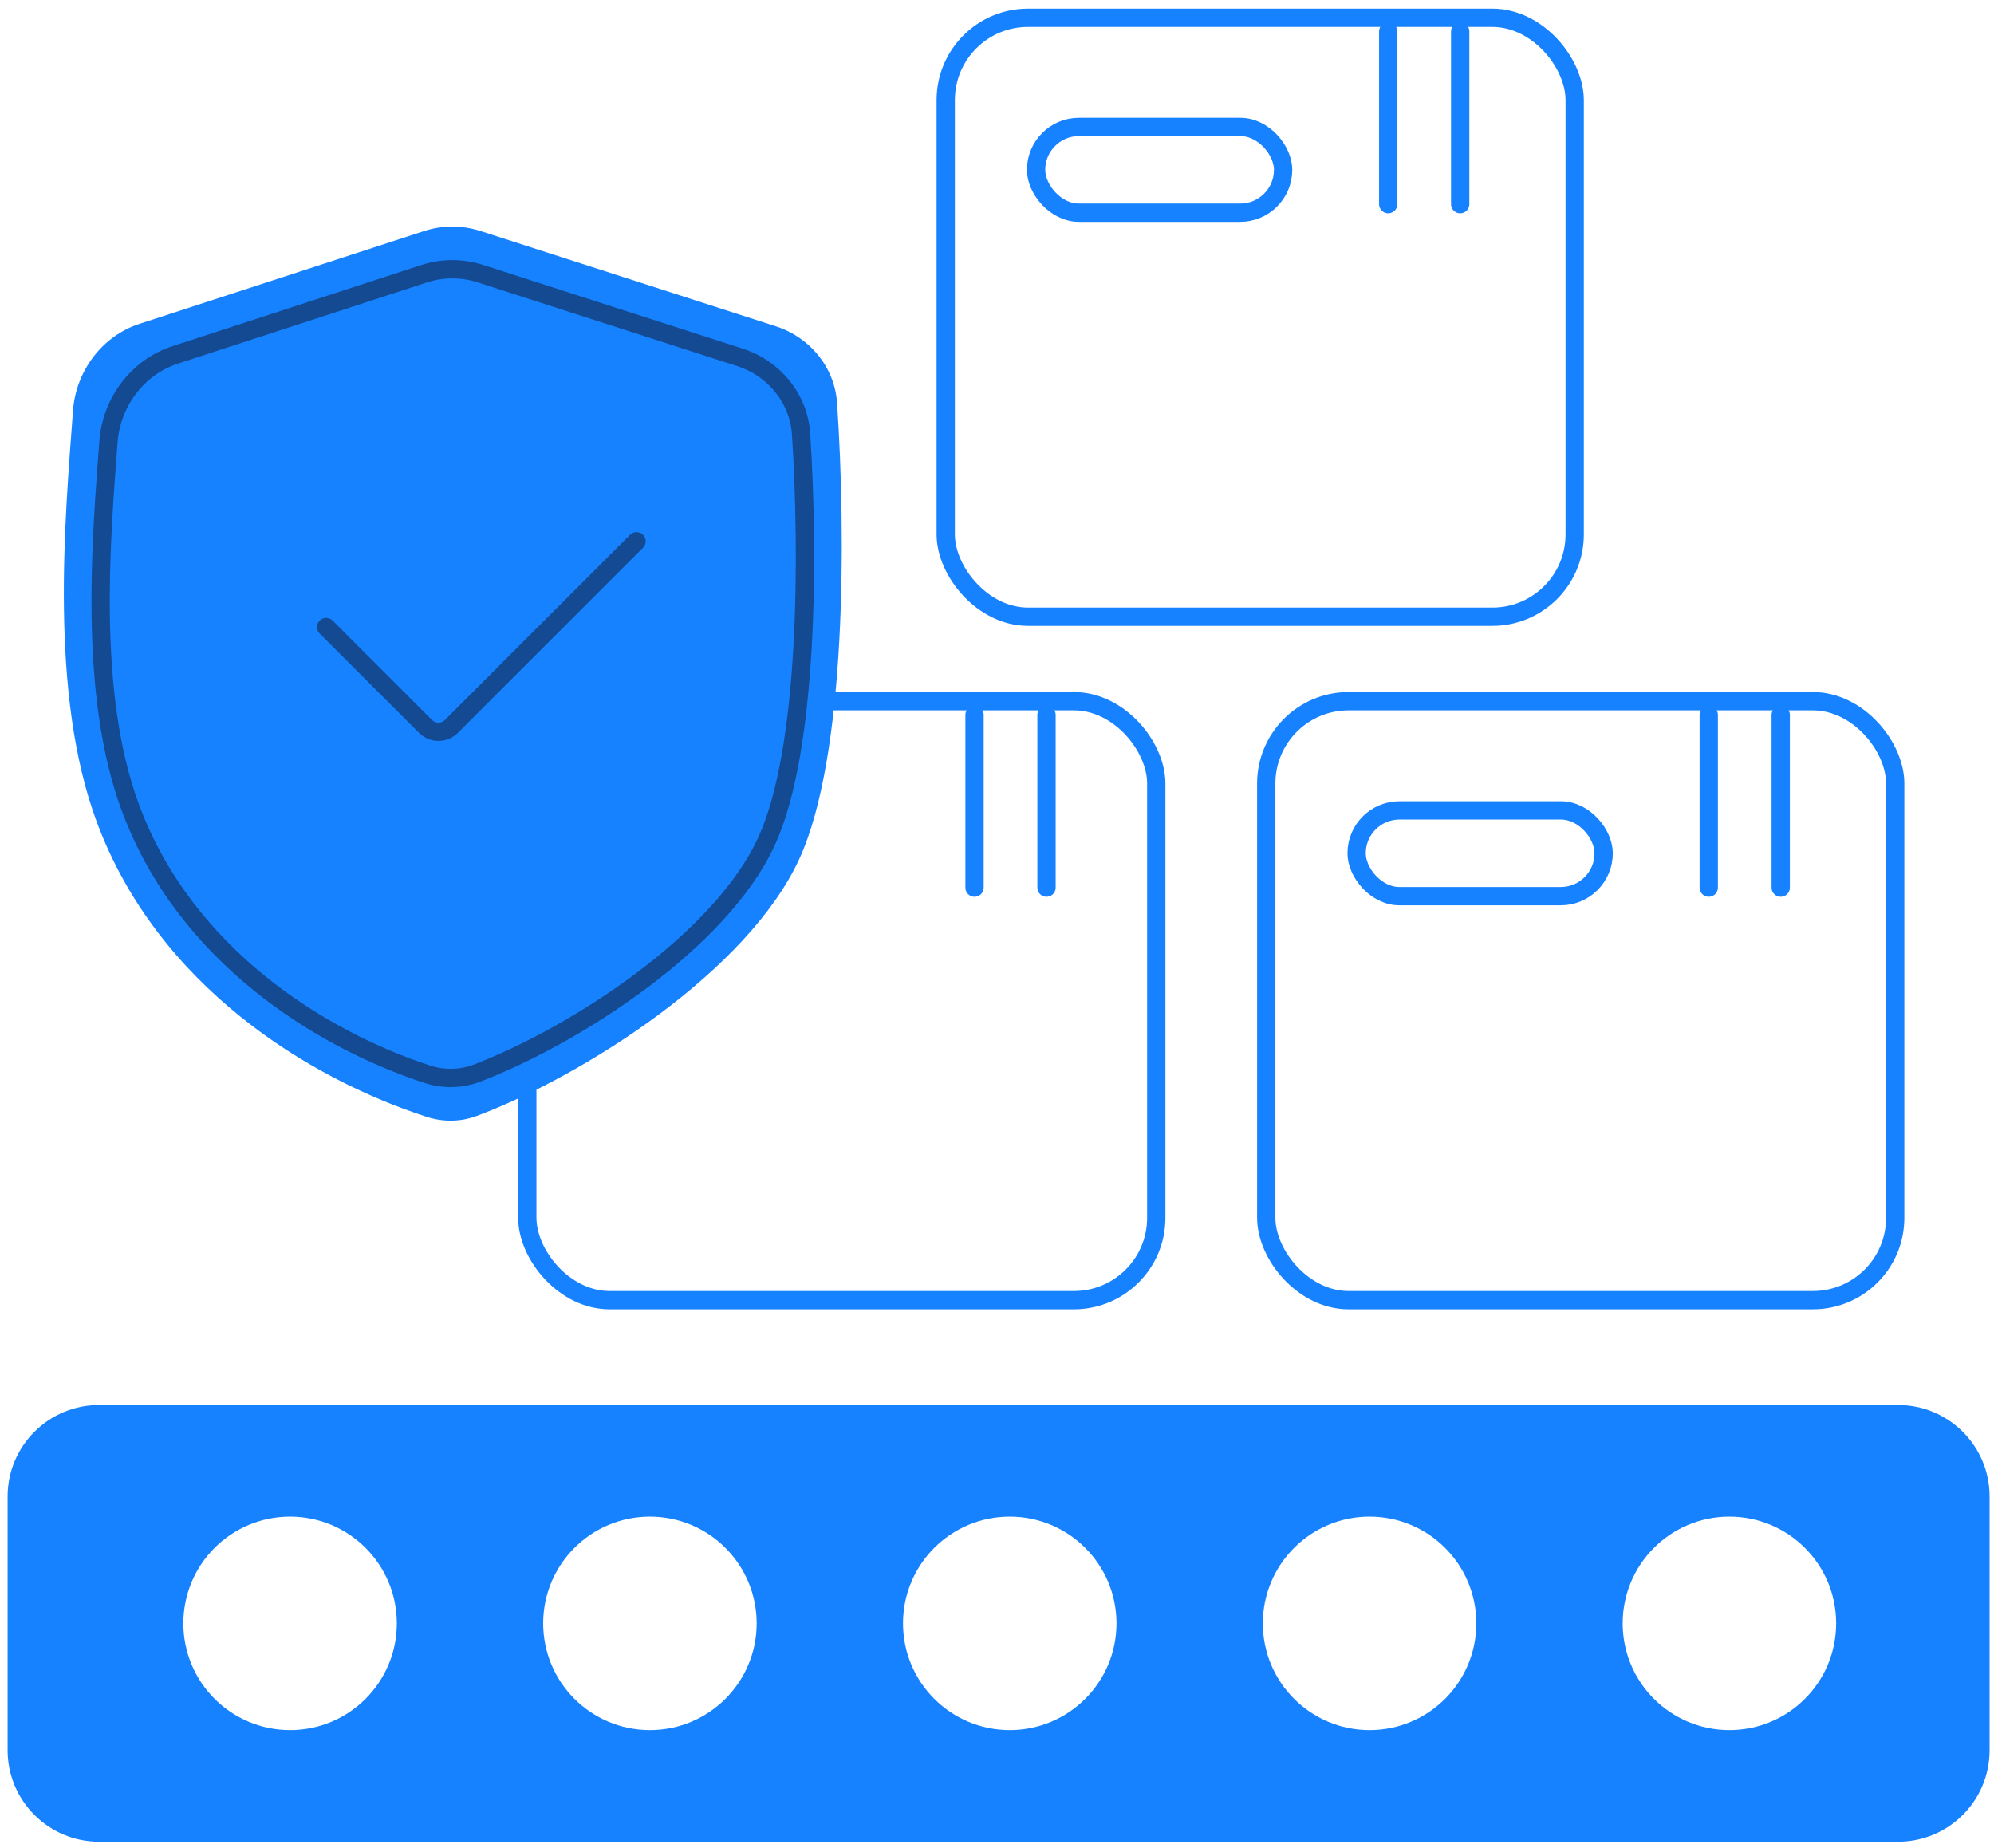 <?xml version="1.0" encoding="UTF-8"?> <svg xmlns="http://www.w3.org/2000/svg" width="109" height="101" viewBox="0 0 109 101" fill="none"> <rect x="69.218" y="38.331" width="34.382" height="32.742" rx="4.5" stroke="#1782FF"></rect> <rect x="51.697" y="0.971" width="34.382" height="32.742" rx="4.5" stroke="#1782FF"></rect> <rect x="28.824" y="38.331" width="34.382" height="32.742" rx="4.5" stroke="#1782FF"></rect> <rect x="74.158" y="44.3" width="13.504" height="4.689" rx="2.345" stroke="#1782FF"></rect> <rect x="56.636" y="6.939" width="13.504" height="4.689" rx="2.345" stroke="#1782FF"></rect> <path d="M53.272 39.078V48.522" stroke="#1782FF" stroke-linecap="round"></path> <path d="M93.407 39.078V48.522" stroke="#1782FF" stroke-linecap="round"></path> <path d="M75.886 1.717V11.16" stroke="#1782FF" stroke-linecap="round"></path> <path d="M57.206 39.078V48.522" stroke="#1782FF" stroke-linecap="round"></path> <path d="M97.342 39.078V48.522" stroke="#1782FF" stroke-linecap="round"></path> <path d="M79.82 1.717V11.16" stroke="#1782FF" stroke-linecap="round"></path> <path fill-rule="evenodd" clip-rule="evenodd" d="M5.416 76.807C2.654 76.807 0.416 79.045 0.416 81.807V95.677C0.416 98.438 2.654 100.677 5.416 100.677H103.76C106.521 100.677 108.76 98.438 108.76 95.677V81.807C108.76 79.045 106.521 76.807 103.76 76.807H5.416ZM15.857 94.576C19.079 94.576 21.692 91.964 21.692 88.741C21.692 85.519 19.079 82.906 15.857 82.906C12.634 82.906 10.022 85.519 10.022 88.741C10.022 91.964 12.634 94.576 15.857 94.576ZM35.527 94.576C38.749 94.576 41.362 91.964 41.362 88.741C41.362 85.519 38.749 82.906 35.527 82.906C32.304 82.906 29.692 85.519 29.692 88.741C29.692 91.964 32.304 94.576 35.527 94.576ZM61.032 88.741C61.032 91.964 58.419 94.576 55.197 94.576C51.974 94.576 49.362 91.964 49.362 88.741C49.362 85.519 51.974 82.906 55.197 82.906C58.419 82.906 61.032 85.519 61.032 88.741ZM74.867 94.576C78.089 94.576 80.702 91.964 80.702 88.741C80.702 85.519 78.089 82.906 74.867 82.906C71.644 82.906 69.032 85.519 69.032 88.741C69.032 91.964 71.644 94.576 74.867 94.576ZM100.372 88.741C100.372 91.964 97.759 94.576 94.537 94.576C91.314 94.576 88.702 91.964 88.702 88.741C88.702 85.519 91.314 82.906 94.537 82.906C97.759 82.906 100.372 85.519 100.372 88.741Z" fill="#1782FF"></path> <path d="M23.176 12.632L7.629 17.701C5.571 18.372 4.15 20.288 3.991 22.446C3.551 28.406 2.676 37.906 5.295 44.946C8.624 53.894 16.868 58.962 23.335 61.056C24.232 61.346 25.197 61.33 26.078 60.998C31.989 58.768 40.883 53.072 43.693 46.955C46.28 41.324 46.241 29.188 45.759 22.038C45.627 20.078 44.277 18.438 42.406 17.835L26.261 12.627C25.258 12.303 24.178 12.305 23.176 12.632Z" fill="#1782FF"></path> <path d="M23.179 14.965L9.575 19.401C7.517 20.072 6.091 21.988 5.929 24.146C5.524 29.558 4.813 37.934 7.136 44.175C10.128 52.217 17.504 56.798 23.34 58.719C24.236 59.013 25.2 58.997 26.081 58.66C31.431 56.608 39.377 51.488 41.901 45.994C44.207 40.975 44.209 30.249 43.792 23.74C43.666 21.779 42.316 20.138 40.446 19.535L26.264 14.96C25.261 14.636 24.181 14.638 23.179 14.965Z" stroke="#134A91" stroke-linecap="round"></path> <path d="M17.829 34.278L23.261 39.709C23.651 40.1 24.284 40.1 24.675 39.709L34.795 29.589" stroke="#134A91" stroke-linecap="round"></path> </svg> 